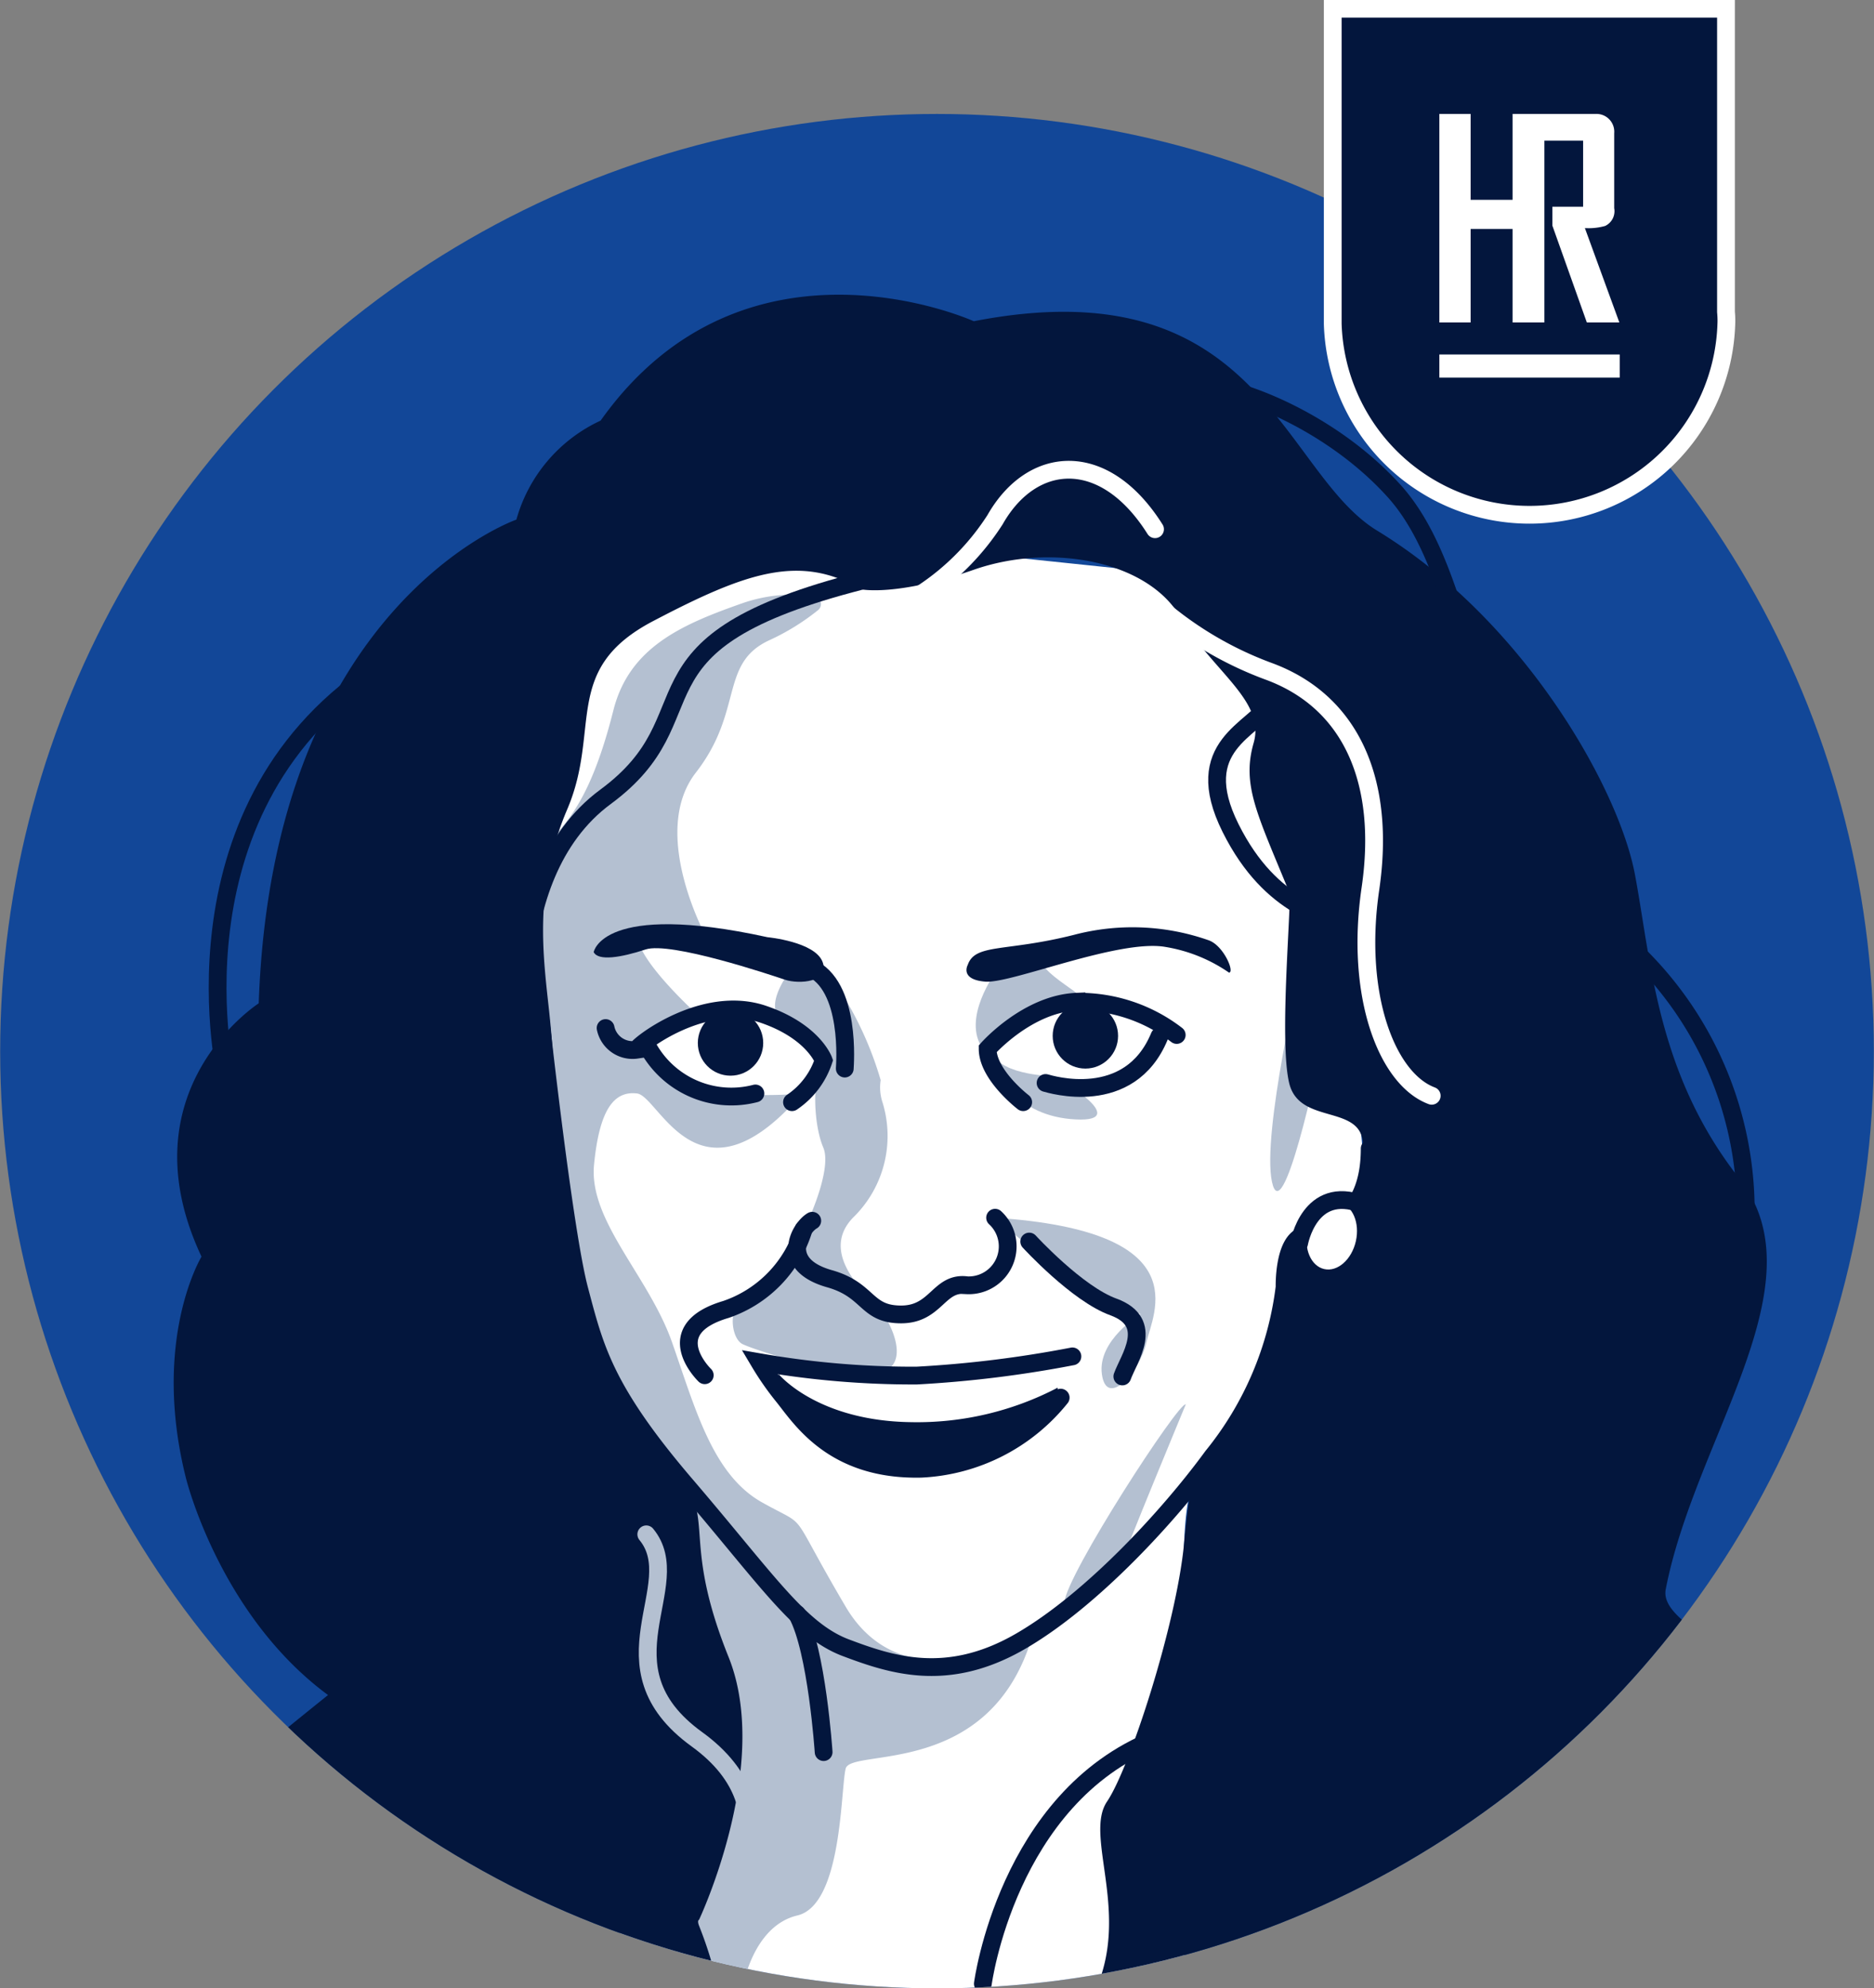 <svg xmlns="http://www.w3.org/2000/svg" xmlns:xlink="http://www.w3.org/1999/xlink" viewBox="0 0 105.46 111.85"><rect x="0" y="0" width="105.46" height="111.85" fill="#808080" stroke="none"/><defs><style>.cls-1,.cls-7,.cls-8,.cls-9{fill:none;}.cls-2{clip-path:url(#clip-path);}.cls-3{fill:#124798;}.cls-4{fill:#fff;}.cls-5{fill:#b4c0d1;}.cls-10,.cls-6{fill:#03163d;}.cls-7{stroke:#03163d;}.cls-7,.cls-8,.cls-9{stroke-linecap:round;}.cls-10,.cls-7,.cls-8,.cls-9{stroke-miterlimit:10;}.cls-10,.cls-8{stroke:#fff;}.cls-9{stroke:#b4c0d1;}</style><clipPath id="clip-path"><circle class="cls-1" cx="52.73" cy="59.13" r="52.72"/></clipPath></defs><title>Profile</title><g id="Ebene_1" data-name="Ebene 1"><g class="cls-2"><circle class="cls-3" cx="52.73" cy="59.13" r="52.72"/><path class="cls-4" d="M53.61,31s-13.44-3.05-16.6-1-6.44,8.7-6.44,8.7L27.41,51.28s3.28,4.51,3.5,8.58.79,7.68.79,10.5,2.71,8.81,5.42,12.09S39.27,93,39.5,93.29s-3,8.7-3,8.7l-2.94,12.19s12.88,11.52,33.09.57V92.61s-.28-6.77.34-8.69,4.8-1.59,5.82-14a3.46,3.46,0,0,0,3.89-3.78c.06-4.24-1-4.91-1.47-11s1.81-7.57.46-12a65.16,65.16,0,0,0-4.75-10.33Z"/><path class="cls-5" d="M46,34.35a.45.45,0,0,0-.19-.82,8.69,8.69,0,0,0-4.08.42c-3.42,1.2-6.32,2.49-7.21,6-1.82,7.22-3.83,6.83-5.51,9.71S29.54,73,33.41,77.44s6,11.26,5.78,14-1.75,15.81-1.75,15.81l4.33,16.06L48,119.76s-5.12-2.42-6.21-7.93c0,0,.55-3.48,3.08-4.08s2.43-7.07,2.72-8.26,8.2.6,10.53-7.55c0,0-7.14,4.19-10.53-1.56s-1.93-4.31-4.71-5.87-3.75-5.27-5.06-9-4.7-6.83-4.39-10,1.16-4.15,2.42-4,3.44,6.79,9.29,0c0,0-5.2.55-7.34-1.08s-1.44-1.84-1.44-1.84l3-1.41s-4.62-4.13-3.23-5.09l3.72.83s-3.38-6-.69-9.46,1.32-6.12,4.1-7.43A13,13,0,0,0,46,34.35Z"/><path class="cls-5" d="M48,68.5A6.4,6.4,0,0,0,49.66,62a2.69,2.69,0,0,1-.1-1.24,19.49,19.49,0,0,0-3.49-6.72c-.5-.24-.84-.38-.84-.38s-.16.17-.38.44c-.68.82-1.92,2.61-.76,3.35,1.52,1,2.62,1.91,2.12,2.62s-.42,3.22.12,4.48-1,4.59-1.36,5.08-1,3.16-2.56,3.26-1.34,2.35-.64,2.71,5.91,2,7.71,1.62.72-2.77,0-3.59S46.06,70.52,48,68.5Z"/><path class="cls-5" d="M56.22,54.41s-1.94,2.48-1.1,4.26,2.09,4.13,5.41,4.3-1.17-2.5-1.44-2.46-3.73-.21-3.17-1.84,3.35-2.33,4.79-2.29-2.88-1.81-2-2.68S56.22,54.41,56.22,54.41Z"/><path class="cls-5" d="M56,68.5s5,4.51,8.19,5.42c0,0-2.45,1.47-2.18,3.39s2.12-.1,2.5-1.78S67.47,69.26,56,68.5Z"/><path class="cls-5" d="M66.73,79c-.37-.2-6.74,9.61-6.83,11.14s3.24-2,3.24-2.25S66.73,79,66.73,79Z"/><path class="cls-5" d="M73.2,54.41S71,63.78,71.58,66.48s2.48-5.89,3-8.63S73.2,54.41,73.2,54.41Z"/><path class="cls-6" d="M33.41,53.56s.47-2.88,9.78-.84c0,0,2.67.25,3.1,1.39s-1.32,1.27-2.12,1-6.44-2.16-7.84-1.7S33.67,54.07,33.41,53.56Z"/><path class="cls-6" d="M54.46,54.28s-.47.83,1,.94S63,52.8,65.6,53.27a8.79,8.79,0,0,1,3.56,1.44c.34,0-.3-1.53-1.15-1.82a12.93,12.93,0,0,0-7.58-.3C56.58,53.56,54.88,53.06,54.46,54.28Z"/><path class="cls-6" d="M35.64,112.18s14.13,8.7,26.84,1.92,26.44-16.29,33.94-12.9,8,4.17,10,7.22,7.11,6.44,8.24,9.72-25.07,32.64-41.78,32S8.44,143.66.87,130.22s-4.63-23.83-3.39-25.41S7.22,98,12.07,98.56,35.64,112.18,35.64,112.18Z"/><path class="cls-7" d="M58.84,60.92c.23.06,4.72,1.47,6.41-2.63"/><path class="cls-7" d="M42.51,61.51a5.36,5.36,0,0,1-6.17-2.84"/><path class="cls-7" d="M45.71,68.67c-.68.39-1.92,2.46,1,3.27,2.22.64,2,2,4,2s2.11-1.86,3.71-1.64A2.19,2.19,0,0,0,56,68.5"/><path class="cls-7" d="M39.66,77.36S37,74.8,40.85,73.66a6.9,6.9,0,0,0,4.38-4.52"/><path class="cls-7" d="M57.92,69.84s2.69,2.94,4.74,3.68c2.38.87.86,2.9.5,3.91"/><path class="cls-7" d="M30.41,57.26s1.32,12,2.19,15.28,1.4,5.63,6,11,6.4,8.17,9,9.15,5.72,2,9.79-.34,8.46-7.16,10.84-10.42a18.71,18.71,0,0,0,4.06-9.53s-.07-2.56,1.06-2.89,3.73-.84,3.73-4.9"/><circle class="cls-6" cx="41.11" cy="58.67" r="1.84"/><circle class="cls-6" cx="61.08" cy="58.27" r="1.84"/><path class="cls-7" d="M47.54,60.11c0-.13.4-4.7-2-5.7"/><path class="cls-7" d="M59.69,78.62a10.72,10.72,0,0,1-7.86,4c-4.95.11-6.76-2.84-7.75-4.07a16.12,16.12,0,0,1-1.34-1.92,50.4,50.4,0,0,0,8.84.75,64.56,64.56,0,0,0,8.77-1.08"/><path class="cls-7" d="M46.35,98.56s-.38-5.74-1.5-7.77"/><path class="cls-7" d="M57.58,62s-2-1.53-2-3c0,0,2.23-2.53,5-2.65a9,9,0,0,1,5.64,1.87"/><path class="cls-7" d="M44.57,62a4.55,4.55,0,0,0,1.78-2.35s-.58-1.64-3.41-2.6c-3.38-1.14-7.06,1.75-7.11,2a1.55,1.55,0,0,1-1.75-1.22"/><path class="cls-6" d="M54.8,18.07s-12.88-5.84-21,5.59a8.72,8.72,0,0,0-4.74,5.57S15.33,34,14.56,56.44c0,0-7.62,4.89-3.22,14.25,0,0-2.83,4.65-.88,12.44,0,0,1.87,7.7,8,12.22,0,0-10.15,8.14-7.52,6.44,0,0-5.48,1.83-1.84,7.09,0,0-4.32,19.39,5.85,19.82,0,0,1.35,4.15,5.33,2,0,0-1.27,5.67,4.15,5.25,0,0,2.86,1.72,7.8,1.1.68-.09,10.42-1.78,6.35-12.79,0,0,4.53-6.47.76-15.93-.12-.31,0-.34,0-.34S43.45,99.3,41,93.21s-1-7.54-2.37-9.66-4.76-4.4-5.93-10.5-1.44-12.79-1.78-16-.93-7,1-11.52-.34-7.88,4.83-10.59S45,31.12,48.45,33.15c0,0,2,.42,6.35-1.1s9.74-.51,11.6,2.62,4.83,4.75,4.15,7.12.2,4,2,8.39c.17.42-.59,8.3,0,10.75s4.26,1.07,4.16,3.65-1.28,4.82-3.9,5.33c0,0-.12,8.58-5.52,13.48,0,0-.22-1.09-.66,3.47s-3.06,12.61-4.33,14.48,1.18,6-.5,10.25c-.17.42-4.83,5.76-1.87,13s2.12,7.54.85,9.06,6.35,1.36,4.83,6.44,6.6,0,6.1-7.37,8.13-1.86,11.35-4.32,8.21-5.08,7.53-8.3,13.47-3.89,13.39-15S93.2,92.25,93.74,89.4c1.66-8.58,8.79-17.19,4.13-23.12S92.92,54,92,49.16,85.76,34.88,77.5,29.85C72.08,26.54,70.89,14.94,54.8,18.07Z"/><path class="cls-7" d="M55.31,111.59S56.68,101.16,65,97.84"/><ellipse class="cls-4" cx="74.94" cy="69.52" rx="1.92" ry="1.39" transform="translate(-9.41 127.25) rotate(-77.24)"/><path class="cls-7" d="M73.11,69.93s.58-3.32,3.55-2.19"/><path class="cls-7" d="M29.71,60.11s-1.86-10.7,4.37-15.29.69-8.5,13.83-12c8.2-2.15,7.48-3.13,8.73-5.2"/><path class="cls-7" d="M70.38,37s2,.95,1.12,2.51-4.58,2.4-2.25,7.07,5.57,4.92,6.53,5.64"/><path class="cls-7" d="M12.76,60.78s-3.6-15,8.26-23"/><path class="cls-7" d="M98,71.24a20.2,20.2,0,0,0-6.69-18.36c-9-8.27-8-19.82-12.82-25.22-3.59-4-8.86-5.93-10.66-5.93"/><path class="cls-8" d="M64.47,33.45a20.15,20.15,0,0,0,7,4.34C76.07,39.52,78,44,77.12,50s.93,10.7,3.45,11.64"/><path class="cls-8" d="M49.42,34.67A14,14,0,0,0,56,29.23c2.08-3.66,6.14-4,9,.54"/><path class="cls-9" d="M40.22,107.75c.45-.48,4.67-5.81-1-9.91s-.48-8.66-2.85-11.53"/><path class="cls-6" d="M43.84,77.32S46,79.93,51.27,80a17.07,17.07,0,0,0,8.25-1.94v1.26l-4.79,3.19H49.3l-3.17-2-2.75-2.91Z"/></g><path class="cls-10" d="M97.13,17.54V.49H75V18.21h0a11.08,11.08,0,0,0,22.15,0C97.16,18,97.15,17.76,97.13,17.54Z"/><path class="cls-4" d="M89.19,12.83a3.4,3.4,0,0,0,1.14-.12.92.92,0,0,0,.51-1V7.49a1,1,0,0,0-1.06-1.08H85.12v4.83H82.76V6.41H81V18.14h1.76V12.88h2.36v5.26h1.79V7.91h2.18v3.72H87.36v1.06l1.94,5.45h1.83Z"/><rect class="cls-4" x="81" y="19.94" width="10.15" height="1.3"/></g></svg>